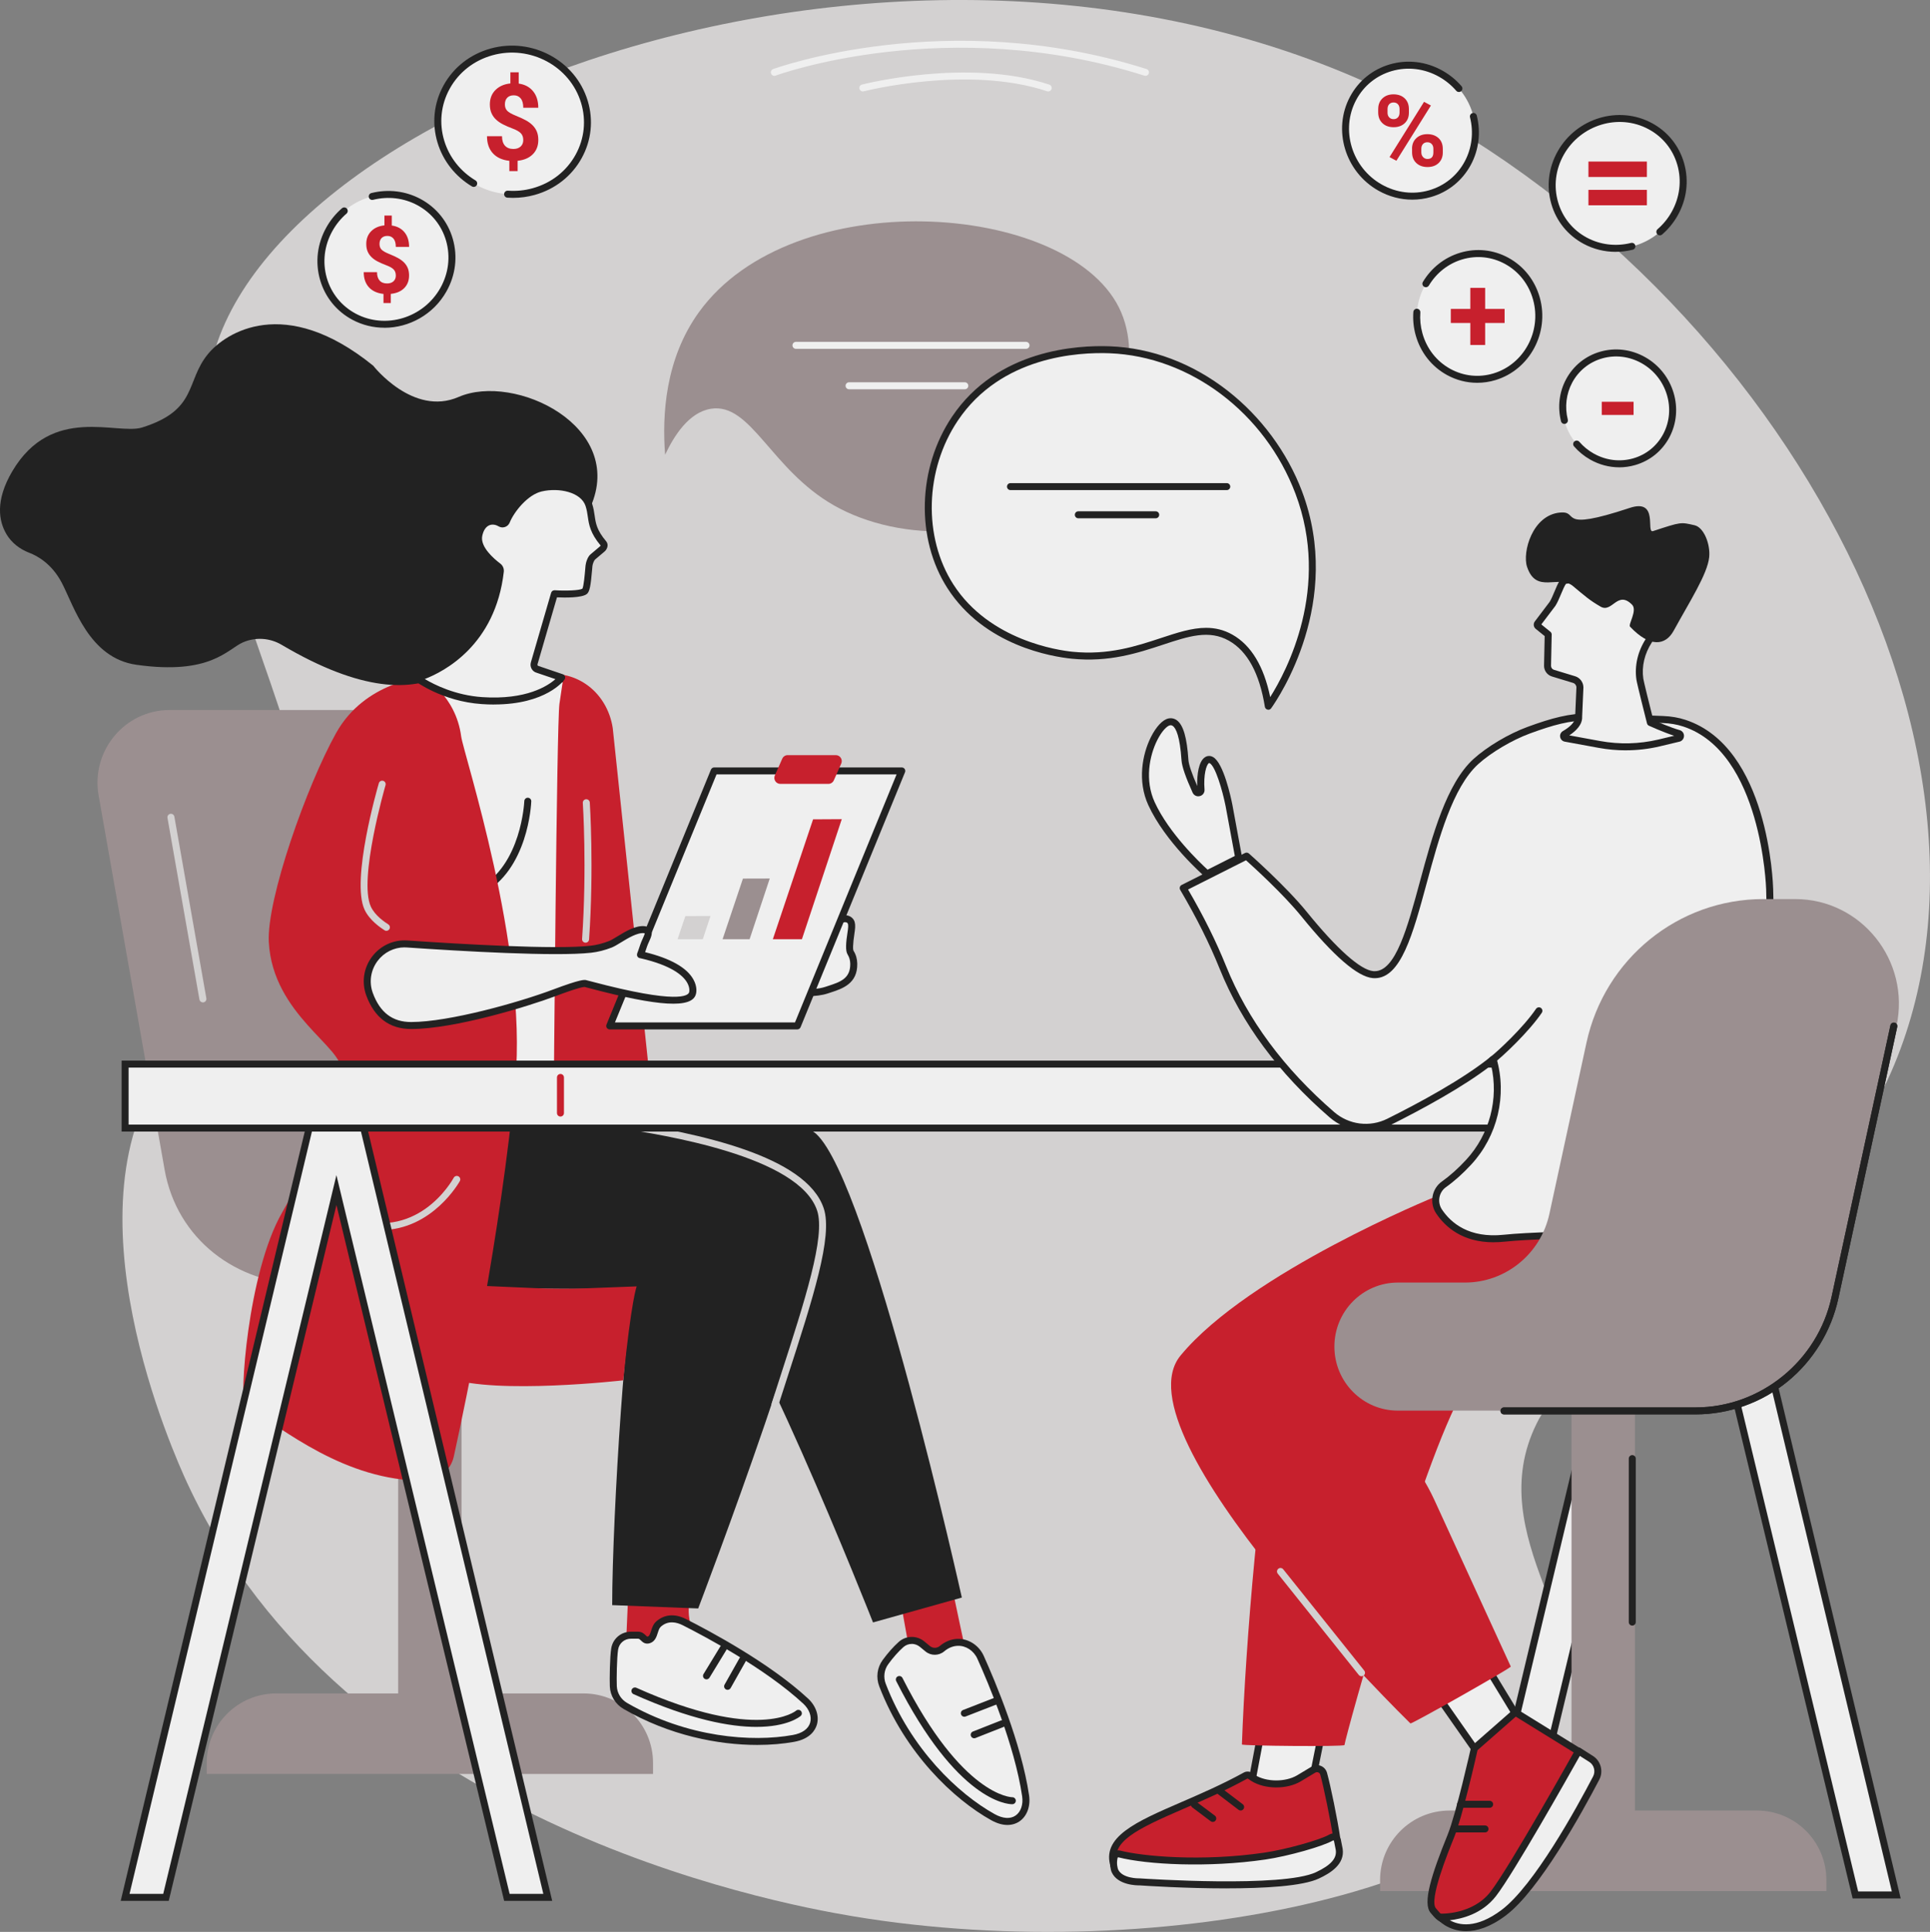 <svg xmlns="http://www.w3.org/2000/svg" id="uuid-d37a2e64-3c2e-49bb-80c4-07b836d32b75" viewBox="0 0 829.04 830"><rect x="0" y="0" width="829.04" height="830" fill="#808080" stroke="none"/><defs><style>.uuid-d46a7117-bf46-4e18-b8ea-247d61e44714{fill:#efefef;}.uuid-d29e6ac3-b7b7-40e1-8c0c-ed1188e151a2{fill:#c7202d;}.uuid-5800e6ff-1f5b-4334-b681-2c2bde6990fb{fill:#d3d1d1;}.uuid-8eadeb77-231e-413f-aeda-85a54ca4bd8a{fill:#222;}.uuid-3a5516de-d8f5-4af3-bcfb-abcdc6401db8{fill:#9b8f90;}</style></defs><g id="uuid-2e87ab2f-c39a-4959-b05b-84fc21e82421"><path class="uuid-5800e6ff-1f5b-4334-b681-2c2bde6990fb" d="m116.89,421.68c58.5-64.68-51.73-185.16-24.32-272.21C129.47,32.29,429.64-68.19,631.67,59.39c169.2,106.84,255.19,322.06,154.03,444.54-23.28,28.18-49.65,36.83-85.81,67.26-33.63,28.3-37.42,35.53-39.85,40.45-23.92,48.6,26.39,91.26,16.26,132.95-16,65.86-175.98,101-309.76,78.71-36.08-6.01-218.9-40.97-286.14-186.2-5.2-11.24-54.44-119.78-8.11-180.17,16.06-20.94,28.99-18.01,44.59-35.25Z"></path><g><g><path class="uuid-3a5516de-d8f5-4af3-bcfb-abcdc6401db8" d="m224.55,553.18l-93.06-1.35c-29.93,0-55.53-19.54-60.78-49.29l-28.34-160.77c-3.38-19.15,11.22-36.73,30.49-36.73h108l43.68,248.15Z"></path><polygon class="uuid-3a5516de-d8f5-4af3-bcfb-abcdc6401db8" points="198.26 759.99 171.03 759.99 171.03 551.54 198.26 552.63 198.26 759.99"></polygon><path class="uuid-3a5516de-d8f5-4af3-bcfb-abcdc6401db8" d="m250.64,727.54H118.66c-16.49,0-29.86,13.37-29.86,29.86v4.74h191.71v-4.74c0-16.49-13.37-29.86-29.86-29.86Z"></path><path class="uuid-5800e6ff-1f5b-4334-b681-2c2bde6990fb" d="m87.15,430.66c-.71,0-1.35-.51-1.48-1.24l-13.73-78.04c-.14-.82.4-1.59,1.22-1.74.82-.14,1.59.4,1.74,1.22l13.74,78.04c.14.82-.4,1.59-1.22,1.74-.09.02-.18.02-.26.02Z"></path></g><g><g><path class="uuid-d29e6ac3-b7b7-40e1-8c0c-ed1188e151a2" d="m407.33,673.29c-.23.94,10.85,51.65,10.85,51.65l-25.47-4.26-7.67-42.87,22.29-4.52Z"></path><g><g><path class="uuid-d46a7117-bf46-4e18-b8ea-247d61e44714" d="m404.66,708.31c1.56-1.31,3.79-2.59,6.62-2.71,4.27-.18,8.16,2.49,9.93,6.42,4.42,9.82,16.06,37.16,19.35,59.51,1.16,7.9-4.8,14.32-14.08,9.15-15.22-8.48-36.33-27.96-47.39-56.71-1.27-3.3-.82-7.03,1.27-9.88,1.7-2.33,4.01-5.15,6.69-7.55,2.56-2.3,6.42-2.33,9.07-.14l2.39,1.97c1.8,1.48,4.37,1.45,6.15-.04Z"></path><path class="uuid-8eadeb77-231e-413f-aeda-85a54ca4bd8a" d="m432.75,784.05c-1.91,0-4.25-.53-7-2.06-15.97-8.9-36.98-28.68-48.06-57.49-1.47-3.82-.92-8.05,1.46-11.31,2.25-3.07,4.57-5.69,6.9-7.78,3.12-2.8,7.76-2.88,11.02-.19l2.39,1.97c1.23,1.01,3.01,1,4.23-.03h0c2.25-1.89,4.85-2.95,7.52-3.06,4.74-.19,9.3,2.73,11.36,7.3,4.76,10.57,16.18,37.58,19.47,59.91.69,4.68-.88,8.95-4.08,11.17-1.06.73-2.8,1.57-5.21,1.57Zm-41.11-77.78c-1.29,0-2.57.46-3.6,1.38-2.18,1.95-4.36,4.41-6.48,7.31-1.78,2.43-2.18,5.59-1.08,8.46,10.79,28.06,31.2,47.3,46.72,55.94,3.56,1.99,6.78,2.21,9.05.64,2.26-1.56,3.34-4.73,2.82-8.26-3.23-21.96-14.53-48.65-19.24-59.12-1.56-3.46-4.95-5.69-8.5-5.53-2.04.09-3.96.88-5.72,2.36-2.33,1.96-5.72,1.99-8.07.05l-2.39-1.97c-1.04-.85-2.28-1.28-3.52-1.28Z"></path></g><path class="uuid-8eadeb77-231e-413f-aeda-85a54ca4bd8a" d="m434.78,775.14c-2.03,0-23.69-1.26-49.81-52.9-.37-.74-.08-1.64.66-2.02.74-.37,1.64-.08,2.02.66,25.69,50.76,46.73,51.25,47.16,51.25.02,0,.02,0,.03,0,.81,0,1.48.65,1.51,1.46.02.82-.62,1.51-1.44,1.54-.03,0-.07,0-.12,0Z"></path><path class="uuid-8eadeb77-231e-413f-aeda-85a54ca4bd8a" d="m418.47,746.81c-.6,0-1.16-.36-1.4-.95-.3-.77.07-1.64.84-1.95l12.07-4.76c.77-.3,1.64.07,1.95.84.3.77-.07,1.64-.84,1.95l-12.07,4.76c-.18.07-.37.1-.55.1Z"></path><path class="uuid-8eadeb77-231e-413f-aeda-85a54ca4bd8a" d="m414.24,737.56c-.6,0-1.17-.36-1.4-.96-.3-.77.08-1.64.85-1.94l14.16-5.51c.77-.3,1.64.08,1.94.85.3.77-.08,1.64-.85,1.94l-14.16,5.51c-.18.07-.36.1-.54.1Z"></path></g><path class="uuid-d29e6ac3-b7b7-40e1-8c0c-ed1188e151a2" d="m298.65,673.16c-.18.38-1.6,6.34-2.7,16.37-1.84,16.71,16.87,32.19,16.87,32.19l-44.31-5.97,1.69-38.67,28.45-3.91Z"></path><g><g><path class="uuid-d46a7117-bf46-4e18-b8ea-247d61e44714" d="m278.74,704.52c2.6-.86,2-4.87,4.13-6.77,3.2-2.85,7.22-2.8,11.04-.87,9.55,4.82,35.66,18.67,52.15,33.94,5.83,5.4,5.21,14.18-5.24,16.06-17.12,3.08-45.67,1.37-72.19-13.95-3.04-1.76-5.02-4.95-5.18-8.48-.13-2.89,0-12.47.59-16.04.56-3.41,3.53-5.89,6.96-5.88h3.09c2.32.01,2.45,2.72,4.65,1.99Z"></path><path class="uuid-8eadeb77-231e-413f-aeda-85a54ca4bd8a" d="m325.32,749.67c-16.8,0-37.7-4.04-57.44-15.45-3.53-2.04-5.75-5.67-5.93-9.72-.13-2.96,0-12.64.61-16.35.68-4.14,4.22-7.13,8.42-7.13h3.11c1.7.01,2.67.97,3.31,1.6.57.56.58.56.87.47.64-.21.94-.95,1.42-2.46.43-1.35.92-2.88,2.18-4,3.47-3.09,7.98-3.48,12.71-1.09,10.29,5.19,36.01,18.92,52.5,34.18,3.44,3.19,4.9,7.5,3.81,11.24-.65,2.22-2.78,6.13-9.8,7.39-4.62.83-9.95,1.32-15.77,1.32Zm-54.34-45.64c-2.73,0-5.02,1.94-5.46,4.62-.57,3.47-.7,12.94-.57,15.73.13,3.02,1.79,5.73,4.43,7.25,25.88,14.95,53.73,16.92,71.17,13.77,4.02-.72,6.67-2.6,7.45-5.28.77-2.65-.36-5.79-2.97-8.2-16.2-15-41.63-28.56-51.81-33.7-2.52-1.27-6.18-2.19-9.36.65-.65.58-.97,1.6-1.32,2.68-.52,1.64-1.18,3.68-3.34,4.39-2.04.67-3.21-.49-3.91-1.18-.54-.54-.77-.73-1.21-.73h-3.09s-.01,0-.02,0Zm7.76.49h0,0Z"></path></g><path class="uuid-8eadeb77-231e-413f-aeda-85a54ca4bd8a" d="m324.88,741.92c-11.22,0-28.16-3.05-52.75-14.07-.76-.34-1.09-1.23-.76-1.98.34-.76,1.23-1.09,1.98-.76,52.25,23.41,68.43,9.99,68.59,9.85.62-.55,1.57-.48,2.12.14.55.62.49,1.57-.14,2.12-.38.34-5.63,4.7-19.05,4.7Z"></path><path class="uuid-8eadeb77-231e-413f-aeda-85a54ca4bd8a" d="m312.54,725.99c-.25,0-.5-.06-.73-.19-.72-.41-.98-1.32-.57-2.04l6.41-11.37c.41-.72,1.32-.98,2.04-.57.72.41.98,1.32.57,2.04l-6.41,11.37c-.28.49-.78.76-1.31.76Z"></path><path class="uuid-8eadeb77-231e-413f-aeda-85a54ca4bd8a" d="m303.48,721.49c-.27,0-.54-.07-.78-.22-.71-.43-.93-1.35-.5-2.06l7.22-11.85c.43-.71,1.35-.93,2.06-.5.71.43.93,1.35.5,2.06l-7.22,11.85c-.28.46-.78.72-1.28.72Z"></path></g><path class="uuid-8eadeb77-231e-413f-aeda-85a54ca4bd8a" d="m178.6,478.19s155.09-6.73,172.05,9.01c23,21.36,62.51,199.15,62.51,199.15l-38.15,10.69s-57.48-145.91-71.72-145.91-148.52-4.79-148.52-4.79l23.84-68.16Z"></path><path class="uuid-8eadeb77-231e-413f-aeda-85a54ca4bd8a" d="m148.1,473.29s-20.45,60.05-4.18,71c16.28,10.95,133.61,10.02,129.54,8.65s-10.49,98.32-10.49,136.66l36.94,1.43s58.87-154.17,52.52-171.39c-11.35-30.8-98.74-37.85-126.71-41.97-5.76-.85-77.63-4.38-77.63-4.38Z"></path><path class="uuid-5800e6ff-1f5b-4334-b681-2c2bde6990fb" d="m332.92,604.79c-.15,0-.31-.02-.46-.07-.79-.25-1.22-1.1-.97-1.89,1.33-4.15,2.65-8.23,3.94-12.23,10.32-31.89,19.23-59.43,15.57-70.49-7.79-23.5-66.33-32.56-85.57-35.54-.82-.13-1.38-.89-1.25-1.71.13-.82.89-1.38,1.71-1.25,34.17,5.29,80.46,14.93,87.96,37.56,3.97,11.99-4.65,38.63-15.56,72.35-1.29,3.99-2.61,8.07-3.94,12.22-.2.64-.79,1.04-1.43,1.04Z"></path></g><g><g><path class="uuid-d46a7117-bf46-4e18-b8ea-247d61e44714" d="m362.07,394.81c1.28-.33,2.75.04,3.4,1.22.46.84.42,2.29.22,3.67-.28,1.93-1.35,7.96-.32,9.6.69,1.1,1.31,2.65,1.35,4.72.16,8.07-6.11,9.54-11.77,11.41s-18.59,1.76-22.23-3.25c-3.64-5.01,7.46-13.9,19.4-15.53,4.03-.55,3.35-1.12,3.83-2.77.33-1.12,1.89-5.88,2.7-6.88.89-1.1,2.09-1.85,3.41-2.19Z"></path><path class="uuid-8eadeb77-231e-413f-aeda-85a54ca4bd8a" d="m346.55,428.02c-5.9,0-12.39-1.33-15.03-4.96-.81-1.11-1.54-2.99-.43-5.61,2.36-5.53,11.7-11.04,20.83-12.29,1.61-.22,2.15-.41,2.32-.5.02-.09.05-.22.07-.32.05-.26.11-.55.21-.88.02-.06,1.8-5.96,2.98-7.4,1.09-1.34,2.54-2.27,4.2-2.7,2.07-.53,4.16.27,5.09,1.94.57,1.02.7,2.53.4,4.62l-.11.74c-.85,5.6-.7,7.36-.42,7.85,1.01,1.6,1.54,3.45,1.58,5.48.17,8.66-6.41,10.79-11.69,12.5l-1.11.36c-2.16.72-5.42,1.17-8.88,1.17Zm16.42-31.83c-.18,0-.37.02-.54.07h0c-1.03.26-1.93.85-2.61,1.68-.51.65-1.92,4.61-2.42,6.35-.07.23-.1.43-.14.61-.41,2.08-1.42,2.74-4.93,3.22-8.76,1.2-16.77,6.49-18.48,10.49-.68,1.6-.1,2.41.09,2.67,2.97,4.08,14.9,4.58,20.54,2.71l1.13-.37c5.23-1.7,9.74-3.16,9.62-9.59-.03-1.48-.41-2.81-1.12-3.94-1.02-1.61-.76-4.98,0-9.9l.11-.71c.29-2.04-.01-2.67-.05-2.73-.22-.39-.7-.56-1.18-.56Zm-.91-1.39h0,0Z"></path></g><g><g><path class="uuid-d46a7117-bf46-4e18-b8ea-247d61e44714" d="m177.13,295.23s-24.39-14.1-41.71,105.08c0,0,29.7,64.07,30.22,73.08.52,9,78.62,5.09,78.62,5.09l1.78-136.62,18.22-.88-3.9-31.52c-2.42-9.19-12.65-15.79-19.52-18.25l-63.71,4.02Z"></path><path class="uuid-8eadeb77-231e-413f-aeda-85a54ca4bd8a" d="m209.21,480.83c-1.35,0-2.71,0-4.07-.02-11.43-.09-20.57-.54-27.17-1.34-9.51-1.16-13.64-2.95-13.82-6-.42-7.15-21.86-54.78-30.08-72.53-.12-.26-.17-.56-.12-.85,11.4-78.45,25.94-100.8,36.12-105.74,3.61-1.75,6.29-1.06,7.34-.65l63.35-3.99c.2-.01.41.02.6.08,6.31,2.25,17.71,8.85,20.46,19.28.02.07.03.13.04.2l3.9,31.52c.05.41-.07.83-.34,1.15-.27.32-.66.51-1.08.53l-16.81.81-1.76,135.21c-.01.79-.63,1.44-1.42,1.48-.18,0-17.15.85-35.13.85Zm-72.23-80.74c2.76,5.96,29.65,64.31,30.17,73.22,0,.04.68,4.23,38.02,4.51,16.33.13,32.8-.55,37.62-.76l1.76-135.21c.01-.79.64-1.44,1.43-1.48l16.6-.8-3.69-29.82c-2.13-7.88-10.89-14.3-18.26-17.02l-63.4,4c-.29.01-.57-.05-.82-.19-.13-.07-2.06-1-5.23.61-7.75,3.95-22.48,22.58-34.2,102.93Z"></path></g><path class="uuid-d29e6ac3-b7b7-40e1-8c0c-ed1188e151a2" d="m280.57,477.17l-17.36-164.35c-1.15-7.69-5.29-14.73-11.71-19.02-2.52-1.68-5.52-3.07-9.05-3.77,0,0,.06-3.18-2.14,12.36-1.19,8.44-2.43,167.86-2.49,174.66l42.75.12Z"></path><g><g><polygon class="uuid-d46a7117-bf46-4e18-b8ea-247d61e44714" points="342.49 440.76 261.91 440.76 306.77 331.2 387.35 331.2 342.49 440.76"></polygon><path class="uuid-8eadeb77-231e-413f-aeda-85a54ca4bd8a" d="m342.49,442.26h-80.58c-.5,0-.97-.25-1.25-.66-.28-.41-.33-.94-.14-1.4l44.87-109.56c.23-.56.78-.93,1.39-.93h80.58c.5,0,.97.25,1.25.66.28.41.33.94.14,1.4l-44.87,109.56c-.23.56-.78.93-1.39.93Zm-78.34-3h77.34l43.64-106.56h-77.34l-43.64,106.56Z"></path></g><path class="uuid-d29e6ac3-b7b7-40e1-8c0c-ed1188e151a2" d="m355.85,336.77h-20.68c-1.85,0-3.08-1.92-2.33-3.62l3.18-7.2c.41-.93,1.32-1.53,2.33-1.53h20.68c1.85,0,3.08,1.92,2.33,3.62l-3.18,7.2c-.41.93-1.32,1.53-2.33,1.53Z"></path></g><path class="uuid-8eadeb77-231e-413f-aeda-85a54ca4bd8a" d="m206.27,384.35c-.54,0-1.06-.29-1.33-.8-.39-.73-.11-1.64.63-2.03,18.42-9.71,19.64-37.07,19.65-37.35.03-.83.74-1.49,1.55-1.44.83.03,1.47.73,1.44,1.55-.04,1.19-1.32,29.38-21.25,39.89-.22.12-.46.17-.7.17Z"></path><path class="uuid-d29e6ac3-b7b7-40e1-8c0c-ed1188e151a2" d="m208.54,552.48l21.2.93c7.39.32,14.79.35,22.18.07l21.57-.82s-2.28,5.6-5.78,40.36c0,0-54.52,6.23-74.86-.94-20.34-7.17,15.7-39.6,15.7-39.6Z"></path><path class="uuid-d29e6ac3-b7b7-40e1-8c0c-ed1188e151a2" d="m181.97,291s-25.1,1.54-37.62,23.97c-12.52,22.43-29.88,71.4-28.88,89.8,1.69,31.23,32.46,45.4,30.98,55.27-.72,4.79-7.05,29.17-25.25,60.87-14.99,26.11-18.42,81.11-15.98,82.68,16.46,10.57,43.12,32.6,76.77,32.58,6.22,0,11.61-4.31,12.95-10.44,5.37-24.48,20.16-95.43,26.4-161.36,5.4-57.1-22.28-140.69-23.24-147.99-2.32-17.69-16.13-25.38-16.13-25.38Z"></path><g><path class="uuid-d46a7117-bf46-4e18-b8ea-247d61e44714" d="m276.89,399.42c3.28.41.61,3.72-.43,6.92-1.46,4.47-1.51,3.77-1.12,3.86,25.61,5.88,22.14,16.54,22.14,16.54-2.36,8.26-42.16-3.27-45.98-4.17-1.36-.32-7.32,1.69-13.38,3.97-14.19,5.33-44.38,14.02-61.47,14.06-9.64.02-14.98-5.47-17.9-13.45-4.01-10.93,4.63-22.38,16.16-21.59,24.03,1.65,63.92,3.95,78.88,2.27,2.9-.33,5.72-1.08,8.44-2.14,3.13-1.22,9.81-6.87,14.67-6.26Z"></path><path class="uuid-8eadeb77-231e-413f-aeda-85a54ca4bd8a" d="m176.59,442.09c-9.26,0-15.74-4.86-19.26-14.43-2.06-5.61-1.14-11.81,2.46-16.61,3.59-4.79,9.28-7.42,15.21-7,22.92,1.57,63.62,3.96,78.61,2.27,2.62-.29,5.33-.98,8.06-2.05.83-.32,2.11-1.11,3.47-1.93,3.58-2.19,8.04-4.9,11.93-4.41,1.22.15,2.08.66,2.55,1.49.83,1.48.03,3.26-.82,5.14-.34.75-.69,1.52-.92,2.25-.32.98-.57,1.72-.77,2.27,10.88,2.68,17.84,6.6,20.7,11.65,1.98,3.49,1.19,6.18,1.09,6.48-1.73,6.08-15.83,5.28-45.67-2.64-.99-.26-1.7-.45-2.07-.54-.24-.04-2.16.02-12.5,3.92-12.23,4.6-43.48,14.11-61.99,14.15h-.06Zm-2.79-35.08c-4.55,0-8.83,2.14-11.61,5.84-2.98,3.98-3.75,9.13-2.04,13.77,3.08,8.39,8.46,12.47,16.44,12.47h.05c16.34-.04,46.03-8.35,60.94-13.96,12.08-4.54,13.49-4.21,14.25-4.03.38.09,1.12.29,2.15.56,37.41,9.92,41.63,6.08,42.04,4.66.03-.1.51-1.85-.91-4.25-1.8-3.05-6.72-7.32-20-10.38-.45-.03-.92-.25-1.19-.61-.51-.69-.26-1.36-.05-1.9.17-.46.54-1.42,1.15-3.3.29-.89.67-1.73,1.04-2.55.34-.75.84-1.85.9-2.36-.06-.02-.15-.03-.27-.05-2.85-.36-6.98,2.16-9.99,4-1.54.94-2.86,1.75-3.94,2.17-2.97,1.16-5.94,1.91-8.82,2.23-15.22,1.72-56.12-.68-79.15-2.26-.33-.02-.67-.03-1-.03Zm101.5,4.67h0,0Zm1.8-10.68h0,0Z"></path></g><path class="uuid-5800e6ff-1f5b-4334-b681-2c2bde6990fb" d="m165.98,399.91c-.28,0-.57-.08-.82-.25-1.58-1.03-6.38-4.18-8.56-8.84-5.92-12.69,5.63-52.64,6.13-54.34.23-.8,1.06-1.25,1.86-1.02.79.23,1.25,1.06,1.02,1.86-.12.4-11.73,40.55-6.29,52.23,1.81,3.89,6.08,6.68,7.48,7.59.69.45.89,1.38.43,2.08-.29.44-.77.68-1.26.68Z"></path><path class="uuid-5800e6ff-1f5b-4334-b681-2c2bde6990fb" d="m251.54,405s-.07,0-.11,0c-.83-.06-1.45-.77-1.39-1.6,2.12-30.55.33-58.15.31-58.43-.06-.83.57-1.54,1.4-1.6.83-.04,1.54.57,1.6,1.4.02.28,1.83,28.07-.31,58.83-.06.79-.71,1.4-1.5,1.4Z"></path><path class="uuid-5800e6ff-1f5b-4334-b681-2c2bde6990fb" d="m163.52,528.48c-4.79,0-10.06-.96-15.83-3.29-.77-.31-1.14-1.18-.83-1.95.31-.77,1.18-1.14,1.95-.83,30.1,12.15,45.45-15.24,46.09-16.42.4-.73,1.31-.99,2.03-.6.73.4,1,1.3.6,2.03-.14.26-11.73,21.05-34.02,21.05Z"></path><g><polygon class="uuid-5800e6ff-1f5b-4334-b681-2c2bde6990fb" points="301.89 403.5 291.06 403.5 294.4 393.56 305.2 393.54 301.89 403.5"></polygon><polygon class="uuid-3a5516de-d8f5-4af3-bcfb-abcdc6401db8" points="322 403.5 310.39 403.5 319.13 377.46 330.65 377.43 322 403.5"></polygon><polygon class="uuid-d29e6ac3-b7b7-40e1-8c0c-ed1188e151a2" points="344.47 403.5 331.98 403.5 349.26 352.01 361.58 351.94 344.47 403.5"></polygon></g></g></g><g><path class="uuid-8eadeb77-231e-413f-aeda-85a54ca4bd8a" d="m12.56,237.49c-4.03-1.54-7.56-4.25-9.78-7.98-3.27-5.52-4.99-14.38,2.54-27.1,17-28.73,44.98-15.37,55.74-18.75,24.11-7.58,18.5-19.75,28.36-31.66,7.37-8.92,32.74-25.81,70.9,5.12,0,0,17.08,21.94,36.66,13.43,24.06-10.46,72.11,12.56,56.64,47.33-4.46,10.03-12.42,17.76-22.09,22-1.75.77-3.67,1.51-5.75,2.2-6.03,1.98-10.7,7.04-12.25,13.53-5.05,21.15-23.88,62.03-92.51,21.44-5.18-3.06-11.34-3.41-16.73-1.04-6.62,2.92-13.86,14.11-45.68,9.6-20.44-2.9-26.79-25.19-32.12-35.32-4.25-8.06-10.4-11.46-13.92-12.8Z"></path><g><path class="uuid-d46a7117-bf46-4e18-b8ea-247d61e44714" d="m214.89,224.81c.98.58,2.22.17,2.65-.89,2.04-5.01,8.14-12.73,14.83-14.27,8.57-1.98,18.42.69,20.57,7.26,1.88,5.73.06,9.19,6.31,16.62.6.71.08,1.85-.66,2.41l-3.94,3.32c-.83.63-1.54,2.75-1.64,3.79-.31,3.22-.72,10.08-1.83,10.97-2.17,1.73-13.02,1.06-13.02,1.06l-8.7,29.9c-.33,1.13.34,2.32,1.48,2.61l10.35,3.52s-8.31,11.65-34.27,9.89c-16.59-1.12-28.01-9.72-28.01-9.72,0,0,31.53-7.67,35.89-45.8.1-.84-.27-1.67-.94-2.17-2.57-1.93-9.5-7.63-8.29-13.41,1.29-6.13,5.87-7.06,9.21-5.08Z"></path><path class="uuid-8eadeb77-231e-413f-aeda-85a54ca4bd8a" d="m212.27,302.68c-1.69,0-3.47-.06-5.34-.19-16.84-1.14-28.33-9.66-28.81-10.02-.46-.35-.68-.93-.57-1.5.12-.57.55-1.02,1.11-1.16,1.25-.31,30.57-7.93,34.75-44.52.03-.31-.1-.61-.35-.8-3.87-2.91-10.16-8.71-8.86-14.92.88-4.17,3.03-5.92,4.69-6.64,2.11-.93,4.57-.71,6.75.58.12.07.22.06.29.04.06-.02.15-.07.2-.2,2.15-5.27,8.5-13.46,15.88-15.17,8.78-2.02,19.81.56,22.34,8.25.62,1.9.86,3.54,1.09,5.12.48,3.33.9,6.21,4.94,11.01.47.56.68,1.28.6,2.04-.11.94-.68,1.92-1.5,2.53l-3.88,3.27c-.4.34-1.03,1.86-1.12,2.79-.05.49-.1,1.08-.15,1.71-.56,6.45-.99,9.3-2.24,10.29-2.14,1.7-9.33,1.6-12.84,1.44l-8.36,28.76c-.06.21,0,.38.05.46.04.08.15.22.35.27.04,0,.08.02.11.03l10.35,3.52c.45.15.8.51.94.96.15.45.07.95-.21,1.33-.33.47-7.91,10.7-30.25,10.7Zm-29.82-10.97c4.17,2.49,13.19,7.01,24.69,7.79,18.89,1.27,28.13-4.78,31.45-7.73l-8.07-2.74c-.92-.25-1.68-.84-2.15-1.67-.49-.85-.61-1.85-.33-2.79l8.7-29.9c.2-.67.83-1.12,1.53-1.08,4.83.3,10.66.09,11.9-.67.58-1.08,1.02-6.09,1.2-8.26.06-.64.11-1.23.16-1.74.12-1.19.89-3.83,2.23-4.84l3.88-3.27c.2-.15.31-.33.36-.44-4.48-5.38-5-8.93-5.5-12.37-.22-1.52-.43-2.96-.97-4.61-1.93-5.9-11.29-8-18.81-6.26-6,1.38-11.86,8.66-13.78,13.38-.37.91-1.11,1.6-2.03,1.91-.92.31-1.93.2-2.78-.3-1.34-.8-2.8-.95-4.01-.42-1.45.64-2.47,2.2-2.96,4.51-1,4.75,5.07,9.9,7.72,11.9,1.1.82,1.68,2.18,1.53,3.54-3.61,31.58-25.74,42.92-33.95,46.07Zm67.68-38.73h0Z"></path></g></g></g></g><g><g><polygon class="uuid-d46a7117-bf46-4e18-b8ea-247d61e44714" points="217.74 815.15 144.52 511.28 71.29 815.15 53.74 815.15 134.19 478.81 154.83 478.78 235.29 815.15 217.74 815.15"></polygon><path class="uuid-8eadeb77-231e-413f-aeda-85a54ca4bd8a" d="m237.19,816.65h-20.63l-72.04-298.97-72.04,298.97h-20.63l.44-1.85,80.73-337.49,23-.03,81.18,339.37Zm-18.27-3h14.47l-79.74-333.37-18.27.03-79.74,333.34h14.47l74.4-308.78,74.4,308.78Z"></path></g><g><polygon class="uuid-d46a7117-bf46-4e18-b8ea-247d61e44714" points="796.99 814.11 723.77 510.23 650.55 814.11 632.99 814.11 713.45 477.77 734.08 477.74 814.54 814.11 796.99 814.11"></polygon><path class="uuid-8eadeb77-231e-413f-aeda-85a54ca4bd8a" d="m816.44,815.61h-20.63l-.28-1.15-71.76-297.82-72.04,298.97h-20.63l81.17-339.34,23-.03.28,1.15,80.9,338.22Zm-18.27-3h14.47l-79.74-333.37-18.27.03-79.73,333.34h14.47l74.41-308.78,74.4,308.78Z"></path></g><g><rect class="uuid-d46a7117-bf46-4e18-b8ea-247d61e44714" x="53.74" y="457.18" width="745.42" height="27.48" transform="translate(852.9 941.83) rotate(180)"></rect><path class="uuid-8eadeb77-231e-413f-aeda-85a54ca4bd8a" d="m800.66,486.15H52.24v-30.48h748.42v30.48Zm-745.42-3h742.42v-24.48H55.24v24.48Z"></path></g><path class="uuid-d29e6ac3-b7b7-40e1-8c0c-ed1188e151a2" d="m240.75,479.7c-.83,0-1.5-.67-1.5-1.5v-15.3c0-.83.67-1.5,1.5-1.5s1.5.67,1.5,1.5v15.3c0,.83-.67,1.5-1.5,1.5Z"></path></g><g><g><rect class="uuid-3a5516de-d8f5-4af3-bcfb-abcdc6401db8" x="675.05" y="588.09" width="27.23" height="222.2"></rect><path class="uuid-3a5516de-d8f5-4af3-bcfb-abcdc6401db8" d="m754.66,777.85h-131.98c-16.49,0-29.86,13.37-29.86,29.86v4.74h191.71v-4.74c0-16.49-13.37-29.86-29.86-29.86Z"></path><path class="uuid-8eadeb77-231e-413f-aeda-85a54ca4bd8a" d="m701.15,698.4c-.83,0-1.5-.67-1.5-1.5v-70.25c0-.83.67-1.5,1.5-1.5s1.5.67,1.5,1.5v70.25c0,.83-.67,1.5-1.5,1.5Z"></path></g><g><g><g><path class="uuid-d46a7117-bf46-4e18-b8ea-247d61e44714" d="m568.3,742.03l-7.17,35.69c-.24,1.21-1.37,2.02-2.42,1.76l-20.95-5.33c-.9-.23-1.44-1.19-1.24-2.23l6.04-31.9,25.74,2Z"></path><path class="uuid-8eadeb77-231e-413f-aeda-85a54ca4bd8a" d="m559.13,781.03c-.26,0-.52-.03-.78-.1l-20.95-5.33c-1.68-.43-2.69-2.13-2.34-3.96l6.04-31.9c.14-.75.84-1.29,1.59-1.22l25.74,2c.43.03.82.25,1.08.59.26.34.36.78.27,1.2l-7.17,35.69c-.21,1.03-.83,1.94-1.7,2.49-.55.35-1.17.53-1.78.53Zm-15.34-39.4l-5.79,30.58c-.05.27.04.47.14.49l20.95,5.33c.08.03.19-.04.23-.06.17-.11.31-.31.35-.54l6.83-34.03-22.71-1.77Z"></path></g><g><polygon class="uuid-d46a7117-bf46-4e18-b8ea-247d61e44714" points="635.84 711.41 653.49 740.42 633.32 751.11 615.16 725.15 635.84 711.41"></polygon><path class="uuid-8eadeb77-231e-413f-aeda-85a54ca4bd8a" d="m633.32,752.61c-.48,0-.94-.23-1.23-.64l-18.16-25.96c-.23-.33-.32-.74-.24-1.14.08-.4.31-.75.64-.97l20.68-13.74c.34-.23.76-.3,1.16-.21.4.09.74.34.96.68l17.65,29.02c.21.35.27.78.17,1.18-.11.4-.38.73-.74.93l-20.17,10.69c-.22.12-.46.17-.7.17Zm-16.05-27.06l16.52,23.62,17.59-9.32-16.01-26.32-18.1,12.03Z"></path></g><g><g><path class="uuid-d29e6ac3-b7b7-40e1-8c0c-ed1188e151a2" d="m568.6,762.03c1.43,5.13,4.45,19.6,5.72,28.3.79,5.46-2.66,10.63-7.94,12.05-14.93,4.04-50.62,3.86-80.33,5.18-2.03.09-5.79-.9-7.45-5.83-5.65-16.72,25.57-21.9,56.44-38.9.61-.33,1.34-.3,1.91.1.35.25.81.56,1.34.9,5.37,3.42,14.29,3.42,19.75.14l6.16-3.7c1.69-1.02,3.87-.14,4.41,1.76Z"></path><path class="uuid-8eadeb77-231e-413f-aeda-85a54ca4bd8a" d="m485.79,809.07c-2.98,0-6.9-1.78-8.62-6.86-4.38-12.96,10.84-19.55,30.12-27.9,8.3-3.6,17.72-7.67,27.01-12.79,1.11-.61,2.49-.54,3.5.19.34.24.77.54,1.27.86,4.84,3.08,13.16,3.13,18.17.12l6.16-3.7c1.21-.73,2.65-.85,3.96-.33,1.31.52,2.28,1.61,2.66,2.97,1.49,5.33,4.5,19.81,5.76,28.48.9,6.19-2.98,12.08-9.03,13.72-11.28,3.05-33.54,3.71-57.11,4.42-7.84.23-15.94.47-23.54.81-.11,0-.21,0-.32,0Zm50.13-44.96c-.05,0-.11.01-.16.04-9.42,5.19-18.91,9.3-27.27,12.92-20.42,8.84-31.81,14.32-28.47,24.19,1.61,4.76,5.26,4.83,5.96,4.82,7.62-.34,15.73-.58,23.58-.81,22.36-.67,45.49-1.36,56.42-4.31,4.58-1.24,7.53-5.71,6.84-10.39-1.21-8.35-4.23-22.91-5.68-28.11-.13-.46-.45-.82-.88-.99-.43-.17-.91-.13-1.3.11l-6.16,3.7c-5.97,3.59-15.54,3.52-21.33-.16-.56-.36-1.03-.68-1.41-.95-.04-.03-.1-.05-.15-.05Z"></path></g><g><path class="uuid-d46a7117-bf46-4e18-b8ea-247d61e44714" d="m575.21,794.27c.03.15.05.26.06.3.79,5.46-4.39,8.81-9.35,11.14-14.71,6.9-74.11,2.95-76.4,2.79-.05,0-.08,0-.13,0-.74.01-8.28.01-10.45-4.68-.27-.58-.44-1.4-.54-2.17-.17-1.25-.08-2.53.2-3.76.23-1.01,1.22-1.63,2.21-1.38,11.03,2.82,36.88,4.66,62.49.92,9.44-1.38,24.53-5.61,28.5-7.98,1.08-.65,2.46-.02,2.71,1.22.21,1.04.45,2.3.71,3.59Z"></path><path class="uuid-8eadeb77-231e-413f-aeda-85a54ca4bd8a" d="m526.91,811.3c-17.41,0-34.19-1.07-37.49-1.3-.94.03-9.27-.01-11.84-5.55-.3-.65-.52-1.5-.66-2.6-.18-1.38-.11-2.82.22-4.29.2-.88.75-1.66,1.51-2.12.76-.47,1.66-.6,2.53-.38,9.55,2.44,34.81,4.84,61.9.89,9.22-1.35,24.11-5.5,27.94-7.79.92-.55,2.06-.62,3.03-.19.99.44,1.71,1.34,1.92,2.41l.71,3.59s0,0,0,0c.04.19.06.32.07.38.97,6.65-5.36,10.44-10.2,12.71-7.07,3.32-23.62,4.23-39.65,4.23Zm-37.53-4.3c.09,0,.15,0,.23,0,2.51.17,61.36,4.07,75.67-2.65,6.4-3.01,9.03-5.96,8.5-9.57l-.75-3.82c-.03-.15-.12-.21-.19-.25-.09-.04-.19-.04-.28.02-4.16,2.48-19.36,6.77-29.05,8.18-24.54,3.58-50.82,2.18-63.08-.95-.07-.02-.15,0-.22.03-.05.03-.12.09-.15.22-.25,1.12-.31,2.21-.17,3.24.14,1.03.32,1.53.41,1.74,1.8,3.88,8.77,3.81,9.07,3.81h.02Z"></path></g><path class="uuid-8eadeb77-231e-413f-aeda-85a54ca4bd8a" d="m532.92,777.84c-.32,0-.64-.1-.91-.31l-9.01-6.86c-.66-.5-.79-1.44-.28-2.1.5-.66,1.44-.79,2.1-.28l9.01,6.86c.66.5.79,1.44.28,2.1-.29.39-.74.59-1.19.59Z"></path><path class="uuid-8eadeb77-231e-413f-aeda-85a54ca4bd8a" d="m520.95,782.75c-.31,0-.63-.1-.9-.3l-7.88-5.92c-.66-.5-.8-1.44-.3-2.1.5-.66,1.44-.79,2.1-.3l7.88,5.92c.66.5.8,1.44.3,2.1-.29.39-.75.6-1.2.6Z"></path></g><g><g><path class="uuid-d29e6ac3-b7b7-40e1-8c0c-ed1188e151a2" d="m633.32,751.11l17.62-15.46,27.33,16.89c4.07,2.56,5.8,8.16,3.79,12.55-2.62,5.71-6.89,13.71-12.93,21.14-11.4,14.01-17.15,36.65-33.79,38.18-16.64,1.53-16.14.51-19.67-3.56-3.53-4.07,3.03-20.87,7.56-32.07,3.71-9.15,10.09-37.67,10.09-37.67Z"></path><path class="uuid-8eadeb77-231e-413f-aeda-85a54ca4bd8a" d="m624.68,826.59c-5.58,0-7.1-1.15-9.46-3.96-.21-.25-.44-.52-.68-.8-3.57-4.12.34-16.42,7.31-33.62,3.62-8.93,9.95-37.15,10.01-37.43l.11-.48,18.82-16.52,28.27,17.48c4.71,2.96,6.66,9.44,4.37,14.45-2.55,5.57-6.91,13.82-13.13,21.46-3.52,4.33-6.55,9.6-9.48,14.7-6.47,11.26-13.16,22.9-25.33,24.02-4.78.44-8.22.68-10.79.68Zm10-74.67c-.88,3.9-6.56,28.81-10.05,37.43-2.7,6.67-10.92,26.95-7.82,30.52.25.29.49.57.71.83,2.48,2.95,3,3.57,17.69,2.22,10.62-.97,16.63-11.44,23-22.53,2.99-5.21,6.09-10.59,9.76-15.1,6.03-7.4,10.25-15.41,12.73-20.82,1.69-3.69.25-8.47-3.23-10.66l-26.37-16.3-16.42,14.41Z"></path></g><path class="uuid-8eadeb77-231e-413f-aeda-85a54ca4bd8a" d="m639.88,776.67h-12.48c-.83,0-1.5-.67-1.5-1.5s.67-1.5,1.5-1.5h12.48c.83,0,1.5.67,1.5,1.5s-.67,1.5-1.5,1.5Z"></path><path class="uuid-8eadeb77-231e-413f-aeda-85a54ca4bd8a" d="m637.89,787.26h-12.48c-.83,0-1.5-.67-1.5-1.5s.67-1.5,1.5-1.5h12.48c.83,0,1.5.67,1.5,1.5s-.67,1.5-1.5,1.5Z"></path><g><path class="uuid-d46a7117-bf46-4e18-b8ea-247d61e44714" d="m618.69,823.65s14.37.76,22.69-9.93c8.32-10.69,36.69-61.47,36.69-61.47l5.4,3.43c2.74,1.74,3.68,5.31,2.17,8.2-6.81,13.04-25.46,47.13-39.73,57.85-17.78,13.36-27.23,1.91-27.23,1.91Z"></path><path class="uuid-8eadeb77-231e-413f-aeda-85a54ca4bd8a" d="m629.79,829.69c-7.92,0-12.19-5-12.25-5.08-.38-.46-.45-1.1-.18-1.63.27-.53.83-.84,1.42-.83.14,0,13.71.57,21.43-9.35,8.16-10.48,36.28-60.77,36.56-61.28.2-.36.54-.62.94-.72.4-.1.82-.03,1.17.19l5.4,3.43c3.37,2.14,4.56,6.6,2.7,10.16-7.28,13.94-25.76,47.54-40.16,58.36-6.8,5.11-12.51,6.74-17.04,6.74Zm-7.03-4.71c3.79,2.13,11.24,3.86,22.26-4.43,13.9-10.45,32.11-43.59,39.3-57.35,1.14-2.19.42-4.93-1.65-6.24l-4.06-2.58c-4.7,8.38-28.42,50.48-36.04,60.27-5.96,7.65-14.69,9.76-19.81,10.33Z"></path></g></g><g><g><path class="uuid-d29e6ac3-b7b7-40e1-8c0c-ed1188e151a2" d="m616.51,514.15s-79.91,32.5-109.39,68.21c-28.17,34.12,98.72,158.06,98.72,158.06.16.59,43.12-23.69,43.12-24.43l-32.91-71.77c-12.99-28-38.96-43.99-28.37-53.83,9.64-8.95,63.23-4.33,90.73-5.28,48.86-1.7,48.39-72.93,48.39-72.93l-110.29,1.98Z"></path><path class="uuid-d29e6ac3-b7b7-40e1-8c0c-ed1188e151a2" d="m548.44,602.63c-6.9,25.8-13.46,103.43-14.97,146.84-.02.6,43.97,1.02,44.06.24.44-3.82,32.96-121.38,51.13-152.47,9.65-16.51,71.89-11.78,85.77-14.54,37.07-7.36,34.64-82.19,34.64-82.19l-173.54,69.3c-14.84,2.26-23.18,18.19-27.09,32.81Z"></path></g><path class="uuid-5800e6ff-1f5b-4334-b681-2c2bde6990fb" d="m584.84,720.16c-.44,0-.88-.19-1.17-.56l-34.8-43.52c-.52-.65-.41-1.59.24-2.11.65-.52,1.59-.41,2.11.24l34.8,43.52c.52.65.41,1.59-.24,2.11-.28.22-.61.33-.94.33Z"></path></g></g><g><g><path class="uuid-d46a7117-bf46-4e18-b8ea-247d61e44714" d="m760.18,382.01s-1.49-59.71-36.6-71.3c-2.98-.98-6.11-1.47-9.25-1.59l-30.98-1.17c-9.19-.07-16.81,2.15-26.64,5.75-8.22,3.01-17.38,8.62-22.72,13.47-23.56,21.4-23.8,93.25-44.17,91.55-6.84-.57-18.29-12-29.63-25.98-9.08-11.2-24.71-24.94-24.71-24.94l-27.23,13.74c6.47,10.98,12.31,22.34,17.08,34.18,9.96,24.72,26.31,45.47,46.79,63.18,6.81,5.9,16.45,7.1,24.5,3.09,13.06-6.51,32.62-16.99,44.78-26.9,4.47,15.45.49,32.31-10.53,44.22-3.31,3.57-6.89,6.86-10.66,9.54-3.71,2.64-4.59,7.85-2.04,11.64,4.11,6.11,12.3,13.13,27.96,11.48,20.56-2.16,79.11-1.93,104.96-1.71,6.86.06,12.4-5.62,12.24-12.55l-3.14-135.71Z"></path><path class="uuid-8eadeb77-231e-413f-aeda-85a54ca4bd8a" d="m641.59,533.72c-13.36,0-20.75-6.55-24.67-12.39-3-4.47-1.92-10.61,2.42-13.7,3.48-2.47,6.99-5.61,10.43-9.33,10.09-10.91,14.12-26.27,10.76-40.59-12.09,9.38-30.02,19.04-43.24,25.64-8.6,4.29-18.87,3-26.15-3.3-21.91-18.96-37.79-40.41-47.2-63.76-4.44-11.02-10-22.14-16.98-33.98-.21-.36-.26-.79-.15-1.18.12-.4.39-.73.76-.92l27.23-13.74c.54-.28,1.21-.19,1.67.21.16.14,15.83,13.96,24.89,25.12,12.92,15.94,23.07,24.97,28.58,25.43.19.02.37.02.55.02,9,0,14.08-18.71,19.44-38.5,5.35-19.75,11.42-42.13,23.05-52.7,5.82-5.28,15.14-10.82,23.21-13.77,10.25-3.75,18-5.89,27.17-5.84l31.02,1.17c3.46.13,6.71.69,9.66,1.67,35.7,11.79,37.56,70.2,37.63,72.69h0s3.14,135.71,3.14,135.71c.09,3.78-1.32,7.34-3.96,10.02-2.58,2.62-6.01,4.06-9.67,4.06h-.12c-24.64-.21-84.18-.47-104.79,1.7-1.64.17-3.2.25-4.68.25Zm-.2-80.12c.15,0,.3.02.45.07.48.15.85.53.99,1.01,4.61,15.93.45,33.42-10.87,45.65-3.58,3.87-7.25,7.15-10.89,9.74-3.02,2.15-3.77,6.44-1.67,9.58,3.9,5.8,11.67,12.4,26.55,10.83,20.76-2.18,80.43-1.92,105.13-1.71h.09c2.85,0,5.52-1.12,7.53-3.16,2.07-2.1,3.17-4.89,3.1-7.85l-3.14-135.71c-.02-.65-1.89-58.79-35.57-69.91-2.68-.89-5.66-1.4-8.83-1.52l-30.98-1.17c-.14,0-.29,0-.43,0-8.54,0-15.64,2-25.64,5.66-7.62,2.79-16.76,8.2-22.23,13.17-10.98,9.98-16.93,31.91-22.17,51.26-5.91,21.81-11.04,40.71-22.27,40.71-.28,0-.57-.01-.86-.04-6.52-.54-16.84-9.47-30.67-26.53-7.77-9.58-20.56-21.2-23.78-24.09l-24.89,12.56c6.68,11.46,12.04,22.26,16.37,33,9.23,22.9,24.83,43.97,46.38,62.61,6.36,5.5,15.32,6.63,22.85,2.88,13.77-6.86,32.66-17.07,44.5-26.72.27-.22.61-.34.95-.34Z"></path></g><path class="uuid-8eadeb77-231e-413f-aeda-85a54ca4bd8a" d="m640.99,456.92c-.45,0-.89-.2-1.18-.58-.51-.65-.4-1.59.26-2.11,3.5-2.74,14.15-12.62,19.74-20.81.47-.68,1.4-.86,2.08-.39.68.47.86,1.4.39,2.09-5.77,8.46-16.76,18.66-20.36,21.48-.27.21-.6.32-.92.32Z"></path><g><path class="uuid-d46a7117-bf46-4e18-b8ea-247d61e44714" d="m532.08,368.57l-4.16-22.53s-3.4-17.18-7.56-19.47c-3.06-1.69-5.1,4.69-4.45,12.74.11,1.33-1.71,1.81-2.26.6-2.17-4.79-4.44-10.41-4.63-13.34-.38-5.73-1.51-17.56-6.81-16.42-5.3,1.15-14.75,19.47-7.56,35.12,7.19,15.65,23.83,30.16,23.83,30.16l13.62-6.87Z"></path><path class="uuid-8eadeb77-231e-413f-aeda-85a54ca4bd8a" d="m518.46,376.94c-.35,0-.71-.13-.99-.37-.69-.6-16.97-14.9-24.21-30.67-4.76-10.38-2.56-21.88,1.1-29.19,2.25-4.5,5.06-7.5,7.51-8.03,1.34-.29,2.62,0,3.71.81,2.72,2.05,4.28,7.44,4.91,16.97.13,1.98,1.47,5.94,3.8,11.25-.17-4.95.59-10.62,3.34-12.4,1.05-.68,2.28-.71,3.43-.07,4.54,2.5,7.72,17.51,8.31,20.49l4.16,22.54c.12.66-.2,1.31-.8,1.61l-13.62,6.87c-.21.11-.45.16-.68.16Zm-15.56-65.36c-.12,0-.25.01-.38.04-1.21.26-3.44,2.39-5.46,6.44-3.34,6.69-5.38,17.18-1.05,26.59,6.11,13.31,19.42,25.98,22.71,28.99l11.7-5.9-3.96-21.42c-1.36-6.83-4.37-17.08-6.81-18.43-.22-.12-.28-.09-.36-.04-1.11.72-2.38,5.06-1.88,11.34.11,1.33-.72,2.5-2.01,2.83-1.29.33-2.56-.28-3.11-1.49-2.99-6.6-4.59-11.26-4.76-13.86-.69-10.41-2.4-13.78-3.72-14.77-.29-.22-.57-.32-.89-.32Z"></path></g></g><g><g><path class="uuid-d46a7117-bf46-4e18-b8ea-247d61e44714" d="m672.42,317.15c-.86-.16-1.08-1.33-.31-1.77,2.58-1.49,6.23-4.2,6-7.47l.55-12.63c-.04-1.54-1.05-2.88-2.51-3.33l-9.08-2.76c-1.4-.43-2.35-1.74-2.32-3.22l.28-13.4-4.41-3.56c-.34-.28-.41-.78-.14-1.14l6.37-8.41c2.06-3.16,3.96-10.6,5.77-10.17,0,0,37.64-5.93,40.67,12.77.46,2.86-.24,5.79-1.81,8.2l-3.19,4.89c-3.2,4.91-4.74,10.82-3.9,16.63.27,1.83,4.52,18.63,4.52,18.63,0,0,7.55,3.42,12.17,4.7,1,.28,1.05,1.68.08,2.03l-8.45,2.02c-8.44,1.99-17.2,2.21-25.72.64l-14.59-2.67Z"></path><path class="uuid-8eadeb77-231e-413f-aeda-85a54ca4bd8a" d="m698.35,322.36c-3.87,0-7.75-.35-11.61-1.06l-14.59-2.67c-1.02-.19-1.8-.97-1.98-2-.18-1.02.29-2.02,1.18-2.54,3.47-2.01,5.39-4.22,5.26-6.07,0-.06,0-.11,0-.17l.55-12.58c-.04-.88-.62-1.63-1.45-1.88l-9.08-2.76c-2.04-.62-3.43-2.55-3.38-4.69l.27-12.66-3.83-3.1c-.98-.79-1.15-2.2-.39-3.21l6.33-8.36c.7-1.09,1.42-2.82,2.12-4.49,1.52-3.63,2.73-6.55,4.88-6.33,3.54-.53,39.02-5.32,42.15,14.05.51,3.17-.21,6.46-2.04,9.26l-3.18,4.88c-3.13,4.8-4.44,10.34-3.67,15.59.18,1.24,2.61,11.05,4.31,17.77,1.92.85,7.62,3.31,11.3,4.33,1.08.3,1.83,1.25,1.87,2.37.04,1.12-.63,2.13-1.68,2.52-.05.02-.11.04-.17.05l-8.45,2.02c-4.87,1.15-9.8,1.72-14.73,1.72Zm-24.27-6.43l13.2,2.42c8.37,1.53,16.82,1.32,25.11-.63l6.76-1.62c-4.6-1.49-10.56-4.18-10.84-4.31-.42-.19-.72-.56-.83-1-.44-1.73-4.28-16.93-4.55-18.78-.87-5.98.59-12.25,4.12-17.66l3.19-4.88c1.42-2.17,1.98-4.71,1.59-7.15-2.76-17.04-38.6-11.59-38.96-11.53-.05,0-.1.01-.15.02-.59.62-1.55,2.92-2.2,4.48-.76,1.82-1.55,3.7-2.41,5.02-.02.03-.04.06-.06.08l-5.97,7.88,3.89,3.15c.36.29.57.73.56,1.2l-.28,13.4c-.02.8.5,1.52,1.25,1.75l9.08,2.76c2.08.63,3.52,2.53,3.58,4.72,0,.03,0,.07,0,.1l-.55,12.56c.18,3.41-2.67,6.16-5.53,8.03Z"></path></g><path class="uuid-8eadeb77-231e-413f-aeda-85a54ca4bd8a" d="m670.13,220.21c8.69-.81-1.95,8.57,29.94-2,12.7-4.21,6.73,11.05,10.02,9.96,12.18-4,11.76-3.88,17.81-2.51,4.01.91,6.85,8.17,6.29,13.7-.74,7.29-8.43,19.14-15.25,31.6-3.53,6.46-10.22,7.31-18.74-1.72-.91-.96,3.27-7.02.85-9.46-6.27-6.33-8.52,3.73-13.49.86-4.77-2.75-6.77-4.58-11.87-8.83-6.17-5.14-15.79,3.67-19.75-8.32-2.06-6.25,2.26-22.17,14.16-23.28Z"></path></g></g><g><path class="uuid-3a5516de-d8f5-4af3-bcfb-abcdc6401db8" d="m771.12,386.26h-13.7c-36.53,0-68.13,25.67-75.94,61.7l-15.94,73.57c-3.73,17.22-18.83,29.49-36.29,29.49h-28.8c-15.05,0-27.26,12.32-27.26,27.51s12.2,27.51,27.26,27.51h46.77l-.03.13h82.29c28.8,0,53.72-20.24,59.87-48.64l25.29-116.68c6.08-28.05-15.08-54.59-43.53-54.59Z"></path><path class="uuid-8eadeb77-231e-413f-aeda-85a54ca4bd8a" d="m728.35,607.66h-82.29c-.83,0-1.5-.67-1.5-1.5s.67-1.5,1.5-1.5h82.29c27.88,0,52.44-19.96,58.4-47.46l25.29-116.68c.18-.81.97-1.33,1.78-1.15.81.18,1.32.97,1.15,1.78l-25.29,116.68c-3.05,14.07-10.85,26.79-21.96,35.82-11.12,9.03-25.1,14.01-39.37,14.01Z"></path><path class="uuid-8eadeb77-231e-413f-aeda-85a54ca4bd8a" d="m728.35,607.66h-82.29c-.83,0-1.5-.67-1.5-1.5s.67-1.5,1.5-1.5h82.29c27.88,0,52.44-19.96,58.4-47.46l25.29-116.68c.18-.81.97-1.33,1.78-1.15.81.18,1.32.97,1.15,1.78l-25.29,116.68c-3.05,14.07-10.85,26.79-21.96,35.82-11.12,9.03-25.1,14.01-39.37,14.01Z"></path></g></g><g><g><g><ellipse class="uuid-d46a7117-bf46-4e18-b8ea-247d61e44714" cx="694.87" cy="175.45" rx="23.34" ry="24.07" transform="translate(35.34 455.88) rotate(-37.21)"></ellipse><path class="uuid-8eadeb77-231e-413f-aeda-85a54ca4bd8a" d="m695.53,200.77c-4.3,0-8.57-1.12-12.47-3.33-2.63-1.49-4.96-3.4-6.93-5.67-.54-.63-.47-1.57.16-2.12.63-.54,1.58-.47,2.12.16,1.74,2.02,3.8,3.7,6.13,5.02,5.29,2.99,11.36,3.73,17.07,2.08,5.53-1.6,10.08-5.29,12.8-10.37,5.73-10.69,1.61-24.36-9.18-30.46-5.3-2.99-11.36-3.73-17.07-2.08-5.53,1.6-10.08,5.29-12.81,10.37-2.59,4.83-3.26,10.47-1.9,15.89.2.8-.29,1.62-1.09,1.82-.8.2-1.62-.29-1.82-1.09-1.54-6.15-.77-12.56,2.17-18.04,3.11-5.8,8.3-10.01,14.62-11.84,6.49-1.88,13.37-1.05,19.38,2.35,12.2,6.9,16.84,22.37,10.35,34.49-3.11,5.8-8.3,10.01-14.61,11.84-2.27.66-4.59.99-6.9.99Z"></path></g><path class="uuid-d29e6ac3-b7b7-40e1-8c0c-ed1188e151a2" d="m701.71,178.27h-13.67v-5.66h13.67v5.66Z"></path></g><g><g><ellipse class="uuid-d46a7117-bf46-4e18-b8ea-247d61e44714" cx="605.88" cy="56.14" rx="27.58" ry="28.44" transform="translate(89.35 377.76) rotate(-37.2)"></ellipse><path class="uuid-8eadeb77-231e-413f-aeda-85a54ca4bd8a" d="m606.65,85.78c-5.03,0-10.03-1.32-14.6-3.9-14.29-8.08-19.72-26.19-12.12-40.38,3.64-6.79,9.71-11.71,17.1-13.85,7.6-2.2,15.65-1.23,22.68,2.75,3.08,1.74,5.81,3.98,8.11,6.64.54.63.47,1.57-.16,2.12-.63.54-1.58.47-2.12-.16-2.08-2.41-4.54-4.42-7.32-5.99-6.32-3.57-13.56-4.45-20.37-2.48-6.61,1.92-12.04,6.31-15.29,12.39-6.84,12.76-1.92,29.07,10.96,36.35,6.32,3.57,13.56,4.46,20.37,2.48,6.61-1.92,12.04-6.31,15.29-12.39,3.09-5.76,3.89-12.5,2.27-18.97-.2-.8.29-1.62,1.09-1.82.81-.2,1.62.29,1.82,1.09,1.8,7.2.9,14.7-2.54,21.12-3.64,6.79-9.71,11.71-17.1,13.85-2.66.77-5.37,1.15-8.08,1.15Z"></path></g><path class="uuid-d29e6ac3-b7b7-40e1-8c0c-ed1188e151a2" d="m592.02,46.81c0-1.86.6-3.38,1.81-4.54,1.21-1.16,2.8-1.74,4.76-1.74s3.59.57,4.8,1.72c1.21,1.15,1.81,2.7,1.81,4.66v1.5c0,1.88-.6,3.39-1.81,4.53-1.21,1.14-2.8,1.71-4.76,1.71s-3.57-.57-4.79-1.72c-1.22-1.15-1.83-2.69-1.83-4.64v-1.48Zm4,1.61c0,.83.24,1.51.72,2.01.48.51,1.11.76,1.89.76s1.4-.26,1.86-.77c.46-.51.69-1.2.69-2.07v-1.54c0-.83-.23-1.51-.69-2.02-.46-.51-1.09-.77-1.9-.77-.76,0-1.38.25-1.86.76-.47.51-.71,1.21-.71,2.12v1.52Zm3.8,20.65l-2.94-1.59,14.83-23.74,2.94,1.59-14.83,23.74Zm6.72-5.17c0-1.88.61-3.39,1.84-4.54,1.22-1.15,2.81-1.72,4.76-1.72s3.57.57,4.79,1.7c1.22,1.13,1.83,2.69,1.83,4.68v1.5c0,1.86-.6,3.37-1.79,4.52-1.2,1.15-2.79,1.72-4.78,1.72s-3.61-.58-4.82-1.73c-1.21-1.15-1.81-2.68-1.81-4.59v-1.54Zm4,1.63c0,.76.25,1.42.75,1.96.5.54,1.13.81,1.88.81,1.7,0,2.54-.94,2.54-2.82v-1.59c0-.83-.24-1.51-.71-2.01-.47-.51-1.1-.76-1.88-.76s-1.4.25-1.88.76c-.47.51-.71,1.2-.71,2.08v1.56Z"></path></g><g><g><ellipse class="uuid-d46a7117-bf46-4e18-b8ea-247d61e44714" cx="694.87" cy="78.81" rx="28.44" ry="27.58" transform="translate(93.76 436.19) rotate(-37.2)"></ellipse><path class="uuid-8eadeb77-231e-413f-aeda-85a54ca4bd8a" d="m694.03,108.2c-4.8,0-9.54-1.16-13.79-3.45-6.79-3.64-11.71-9.71-13.85-17.1-2.2-7.6-1.23-15.65,2.75-22.68,8.08-14.29,26.19-19.72,40.38-12.12,6.79,3.64,11.71,9.71,13.85,17.1,2.2,7.6,1.23,15.65-2.75,22.68-1.74,3.08-3.98,5.81-6.64,8.11-.63.54-1.57.47-2.12-.16-.54-.63-.47-1.57.16-2.12,2.41-2.08,4.42-4.54,5.99-7.32,3.57-6.32,4.45-13.56,2.48-20.37-1.91-6.61-6.31-12.04-12.39-15.29-12.77-6.84-29.07-1.92-36.35,10.96-3.57,6.32-4.45,13.56-2.48,20.37,1.91,6.61,6.31,12.04,12.39,15.29,5.76,3.09,12.5,3.89,18.97,2.27.8-.2,1.62.29,1.82,1.09s-.29,1.62-1.09,1.82c-2.42.61-4.88.91-7.32.91Z"></path></g><path class="uuid-d29e6ac3-b7b7-40e1-8c0c-ed1188e151a2" d="m707.43,76.04h-25.11v-6.63h25.11v6.63Zm0,12.16h-25.11v-6.63h25.11v6.63Z"></path></g><g><g><ellipse class="uuid-d46a7117-bf46-4e18-b8ea-247d61e44714" cx="634.76" cy="135.94" rx="27.02" ry="26.2" transform="translate(413.97 746.39) rotate(-82.2)"></ellipse><path class="uuid-8eadeb77-231e-413f-aeda-85a54ca4bd8a" d="m634.51,164.46c-4.49,0-8.93-1.13-12.98-3.36-6.6-3.63-11.37-9.72-13.43-17.13-.9-3.25-1.23-6.59-.99-9.94.06-.83.79-1.45,1.61-1.39.83.06,1.45.78,1.39,1.61-.22,3,.08,6,.89,8.92,1.84,6.63,6.1,12.07,11.99,15.31,5.71,3.14,12.29,3.83,18.54,1.95,13.13-3.97,20.76-18.19,17.01-31.69-1.84-6.63-6.1-12.06-11.99-15.31-5.71-3.14-12.29-3.83-18.54-1.95-5.92,1.79-10.98,5.76-14.23,11.19-.43.71-1.35.94-2.06.51-.71-.43-.94-1.35-.51-2.06,3.63-6.06,9.29-10.51,15.94-12.52,7.02-2.12,14.43-1.35,20.86,2.19,6.6,3.63,11.37,9.72,13.43,17.13,4.18,15.06-4.36,30.93-19.03,35.37-2.59.79-5.24,1.17-7.87,1.17Z"></path></g><path class="uuid-d29e6ac3-b7b7-40e1-8c0c-ed1188e151a2" d="m637.95,132.72h8.36v6.04h-8.36v9.45h-6.37v-9.45h-8.38v-6.04h8.38v-9.05h6.37v9.05Z"></path></g></g><g><g><g><ellipse class="uuid-d46a7117-bf46-4e18-b8ea-247d61e44714" cx="165.98" cy="111.41" rx="28.44" ry="27.58" transform="translate(-33.58 123.03) rotate(-37.2)"></ellipse><path class="uuid-8eadeb77-231e-413f-aeda-85a54ca4bd8a" d="m165.1,140.8c-4.69,0-9.4-1.1-13.75-3.43-6.79-3.64-11.71-9.71-13.85-17.1-2.2-7.6-1.23-15.65,2.75-22.68,1.74-3.08,3.98-5.81,6.64-8.11.63-.54,1.57-.47,2.12.16.54.63.47,1.57-.15,2.12-2.41,2.08-4.42,4.54-5.99,7.32-3.57,6.32-4.45,13.56-2.48,20.37,1.92,6.61,6.32,12.04,12.39,15.29,12.76,6.84,29.07,1.92,36.35-10.96,3.57-6.32,4.45-13.56,2.48-20.37-1.92-6.61-6.31-12.04-12.39-15.29-5.76-3.08-12.5-3.89-18.97-2.27-.8.2-1.62-.29-1.82-1.09-.2-.8.29-1.62,1.09-1.82,7.2-1.8,14.7-.9,21.12,2.54,6.79,3.64,11.71,9.71,13.85,17.1,2.2,7.6,1.23,15.65-2.75,22.68-5.6,9.91-16.03,15.56-26.62,15.56Z"></path></g><path class="uuid-d29e6ac3-b7b7-40e1-8c0c-ed1188e151a2" d="m170.02,118.37c0-1.08-.3-1.94-.9-2.58-.6-.64-1.62-1.23-3.05-1.77-1.43-.54-2.67-1.08-3.71-1.61-1.04-.53-1.93-1.14-2.67-1.84-.74-.69-1.32-1.5-1.74-2.44-.41-.93-.62-2.05-.62-3.34,0-2.22.71-4.05,2.13-5.47,1.42-1.42,3.31-2.25,5.67-2.49v-4.22h3.16v4.28c2.33.33,4.15,1.3,5.47,2.91,1.32,1.61,1.97,3.7,1.97,6.27h-5.71c0-1.58-.33-2.76-.98-3.54-.65-.78-1.52-1.17-2.62-1.17s-1.91.31-2.51.92c-.59.61-.89,1.46-.89,2.54,0,1,.29,1.8.87,2.41.58.61,1.65,1.22,3.23,1.86,1.57.63,2.87,1.23,3.88,1.79,1.01.56,1.87,1.19,2.57,1.9.7.7,1.23,1.51,1.6,2.41.37.9.55,1.95.55,3.15,0,2.24-.7,4.05-2.09,5.45-1.4,1.4-3.32,2.22-5.76,2.47v3.93h-3.14v-3.91c-2.7-.29-4.79-1.25-6.27-2.87-1.48-1.63-2.22-3.79-2.22-6.48h5.71c0,1.57.37,2.77,1.12,3.6.74.84,1.81,1.25,3.21,1.25,1.16,0,2.07-.31,2.74-.92.67-.61,1.01-1.44,1.01-2.48Z"></path></g><g><g><ellipse class="uuid-d46a7117-bf46-4e18-b8ea-247d61e44714" cx="220.2" cy="52.3" rx="31.18" ry="32.15" transform="translate(138.51 263.37) rotate(-82.2)"></ellipse><path class="uuid-8eadeb77-231e-413f-aeda-85a54ca4bd8a" d="m220.46,85.01c-.84,0-1.68-.03-2.52-.09-.83-.06-1.45-.78-1.39-1.61.06-.83.79-1.45,1.61-1.39,3.61.26,7.21-.09,10.71-1.07,7.96-2.21,14.49-7.32,18.39-14.4,3.78-6.86,4.61-14.77,2.34-22.28-4.77-15.77-21.84-24.93-38.05-20.43-7.96,2.21-14.49,7.32-18.39,14.4-3.78,6.86-4.61,14.77-2.34,22.28,2.15,7.12,6.92,13.19,13.43,17.09.71.43.94,1.35.52,2.06-.43.71-1.35.94-2.06.51-7.15-4.29-12.4-10.96-14.77-18.8-2.5-8.29-1.59-17.02,2.58-24.59,4.29-7.79,11.47-13.41,20.21-15.84,17.78-4.93,36.5,5.14,41.73,22.46,2.5,8.29,1.59,17.02-2.58,24.59-4.29,7.79-11.47,13.41-20.21,15.84-3.02.84-6.11,1.26-9.21,1.26Z"></path></g><path class="uuid-d29e6ac3-b7b7-40e1-8c0c-ed1188e151a2" d="m224.77,60.18c0-1.22-.34-2.19-1.02-2.91-.68-.72-1.83-1.39-3.45-2-1.62-.61-3.02-1.22-4.2-1.82-1.18-.6-2.18-1.29-3.02-2.08-.84-.78-1.5-1.7-1.96-2.76-.47-1.06-.7-2.31-.7-3.77,0-2.51.8-4.58,2.41-6.18s3.74-2.54,6.41-2.81v-4.78h3.57v4.84c2.63.37,4.69,1.47,6.18,3.29,1.49,1.82,2.23,4.18,2.23,7.09h-6.45c0-1.79-.37-3.12-1.1-4.01s-1.72-1.33-2.96-1.33-2.16.35-2.83,1.04c-.67.69-1,1.65-1,2.87,0,1.13.33,2.04.98,2.72.65.68,1.87,1.38,3.65,2.1,1.78.71,3.24,1.39,4.39,2.02,1.15.63,2.11,1.35,2.9,2.14.79.8,1.39,1.7,1.81,2.72.42,1.02.62,2.21.62,3.56,0,2.53-.79,4.58-2.37,6.16-1.58,1.58-3.75,2.51-6.52,2.79v4.44h-3.55v-4.42c-3.05-.33-5.41-1.41-7.09-3.25-1.67-1.84-2.51-4.28-2.51-7.33h6.45c0,1.77.42,3.13,1.26,4.07.84.94,2.05,1.42,3.63,1.42,1.31,0,2.34-.35,3.1-1.04.76-.69,1.14-1.63,1.14-2.8Z"></path></g></g><g><g><path class="uuid-3a5516de-d8f5-4af3-bcfb-abcdc6401db8" d="m285.7,195.33c-1.31-16.94-.01-41.07,14.53-61.22,40.21-55.71,157.57-47.55,180.38-2.08,11.57,23.08-.95,56.28-19.65,74.56-27.66,27.03-74.31,26.77-102.78,10.52-27.11-15.47-35.54-44.17-52.75-41.5-9.57,1.49-15.94,11.75-19.71,19.71Z"></path><path class="uuid-d46a7117-bf46-4e18-b8ea-247d61e44714" d="m440.73,149.87h-98.82c-.83,0-1.5-.67-1.5-1.5s.67-1.5,1.5-1.5h98.82c.83,0,1.5.67,1.5,1.5s-.67,1.5-1.5,1.5Z"></path><path class="uuid-d46a7117-bf46-4e18-b8ea-247d61e44714" d="m414.44,167.24h-49.72c-.83,0-1.5-.67-1.5-1.5s.67-1.5,1.5-1.5h49.72c.83,0,1.5.67,1.5,1.5s-.67,1.5-1.5,1.5Z"></path></g><g><g><path class="uuid-d46a7117-bf46-4e18-b8ea-247d61e44714" d="m544.81,303.41c2.51-3.53,30.84-44.81,13.05-91.88-12.49-33.05-44.26-59.82-81.14-61.26-6.22-.24-45.46-1.77-66.52,29.57-14.18,21.11-15.73,50.6-1.95,72.06,16.38,25.5,47.67,29.14,52.31,29.6,32.5,3.27,50.41-17.58,68.13-7.51,10.84,6.16,14.59,19.9,16.12,29.42Z"></path><path class="uuid-8eadeb77-231e-413f-aeda-85a54ca4bd8a" d="m544.81,304.91c-.11,0-.23-.01-.34-.04-.59-.14-1.04-.62-1.14-1.22-2.3-14.32-7.47-23.86-15.38-28.35-8.57-4.87-17.3-1.98-28.35,1.67-10.85,3.58-23.14,7.64-39.19,6.03-8.52-.86-37.55-5.57-53.42-30.28-13.69-21.3-12.88-51.61,1.97-73.71,19.43-28.91,53.9-30.77,67.82-30.23,17.97.7,35.46,7.3,50.58,19.1,14.26,11.12,25.59,26.44,31.9,43.14,17.92,47.42-9.99,88.73-13.23,93.28-.29.4-.74.63-1.22.63Zm-26.73-35.18c3.85,0,7.6.83,11.36,2.96,8.01,4.55,13.45,13.56,16.18,26.8,6.94-11.01,26.14-46.95,10.84-87.43-13.12-34.71-45.19-58.94-79.79-60.29-13.41-.52-46.64,1.25-65.22,28.91-14.2,21.13-14.99,50.09-1.93,70.41,15.54,24.19,45.38,28.34,51.2,28.92,15.41,1.55,27.38-2.4,37.95-5.89,6.94-2.29,13.29-4.39,19.42-4.39Z"></path></g><path class="uuid-8eadeb77-231e-413f-aeda-85a54ca4bd8a" d="m526.96,210.56h-92.9c-.83,0-1.5-.67-1.5-1.5s.67-1.5,1.5-1.5h92.9c.83,0,1.5.67,1.5,1.5s-.67,1.5-1.5,1.5Z"></path><path class="uuid-8eadeb77-231e-413f-aeda-85a54ca4bd8a" d="m496.44,222.67h-33.24c-.83,0-1.5-.67-1.5-1.5s.67-1.5,1.5-1.5h33.24c.83,0,1.5.67,1.5,1.5s-.67,1.5-1.5,1.5Z"></path></g></g><g><path class="uuid-d46a7117-bf46-4e18-b8ea-247d61e44714" d="m492.04,32.58c-.15,0-.3-.02-.45-.07-84.64-26.88-157.71-.3-158.44-.02-.78.29-1.64-.1-1.93-.88-.29-.78.1-1.64.88-1.93.74-.28,74.78-27.21,160.4-.02.79.25,1.23,1.09.98,1.88-.2.64-.79,1.05-1.43,1.05Z"></path><path class="uuid-d46a7117-bf46-4e18-b8ea-247d61e44714" d="m450.27,39.29c-.16,0-.32-.02-.47-.08-34.04-11.35-78.34-.09-78.78.03-.8.2-1.62-.27-1.83-1.08-.21-.8.27-1.62,1.07-1.83.45-.12,45.59-11.6,80.48.03.79.26,1.21,1.11.95,1.9-.21.63-.8,1.03-1.42,1.03Z"></path></g></g></svg>
